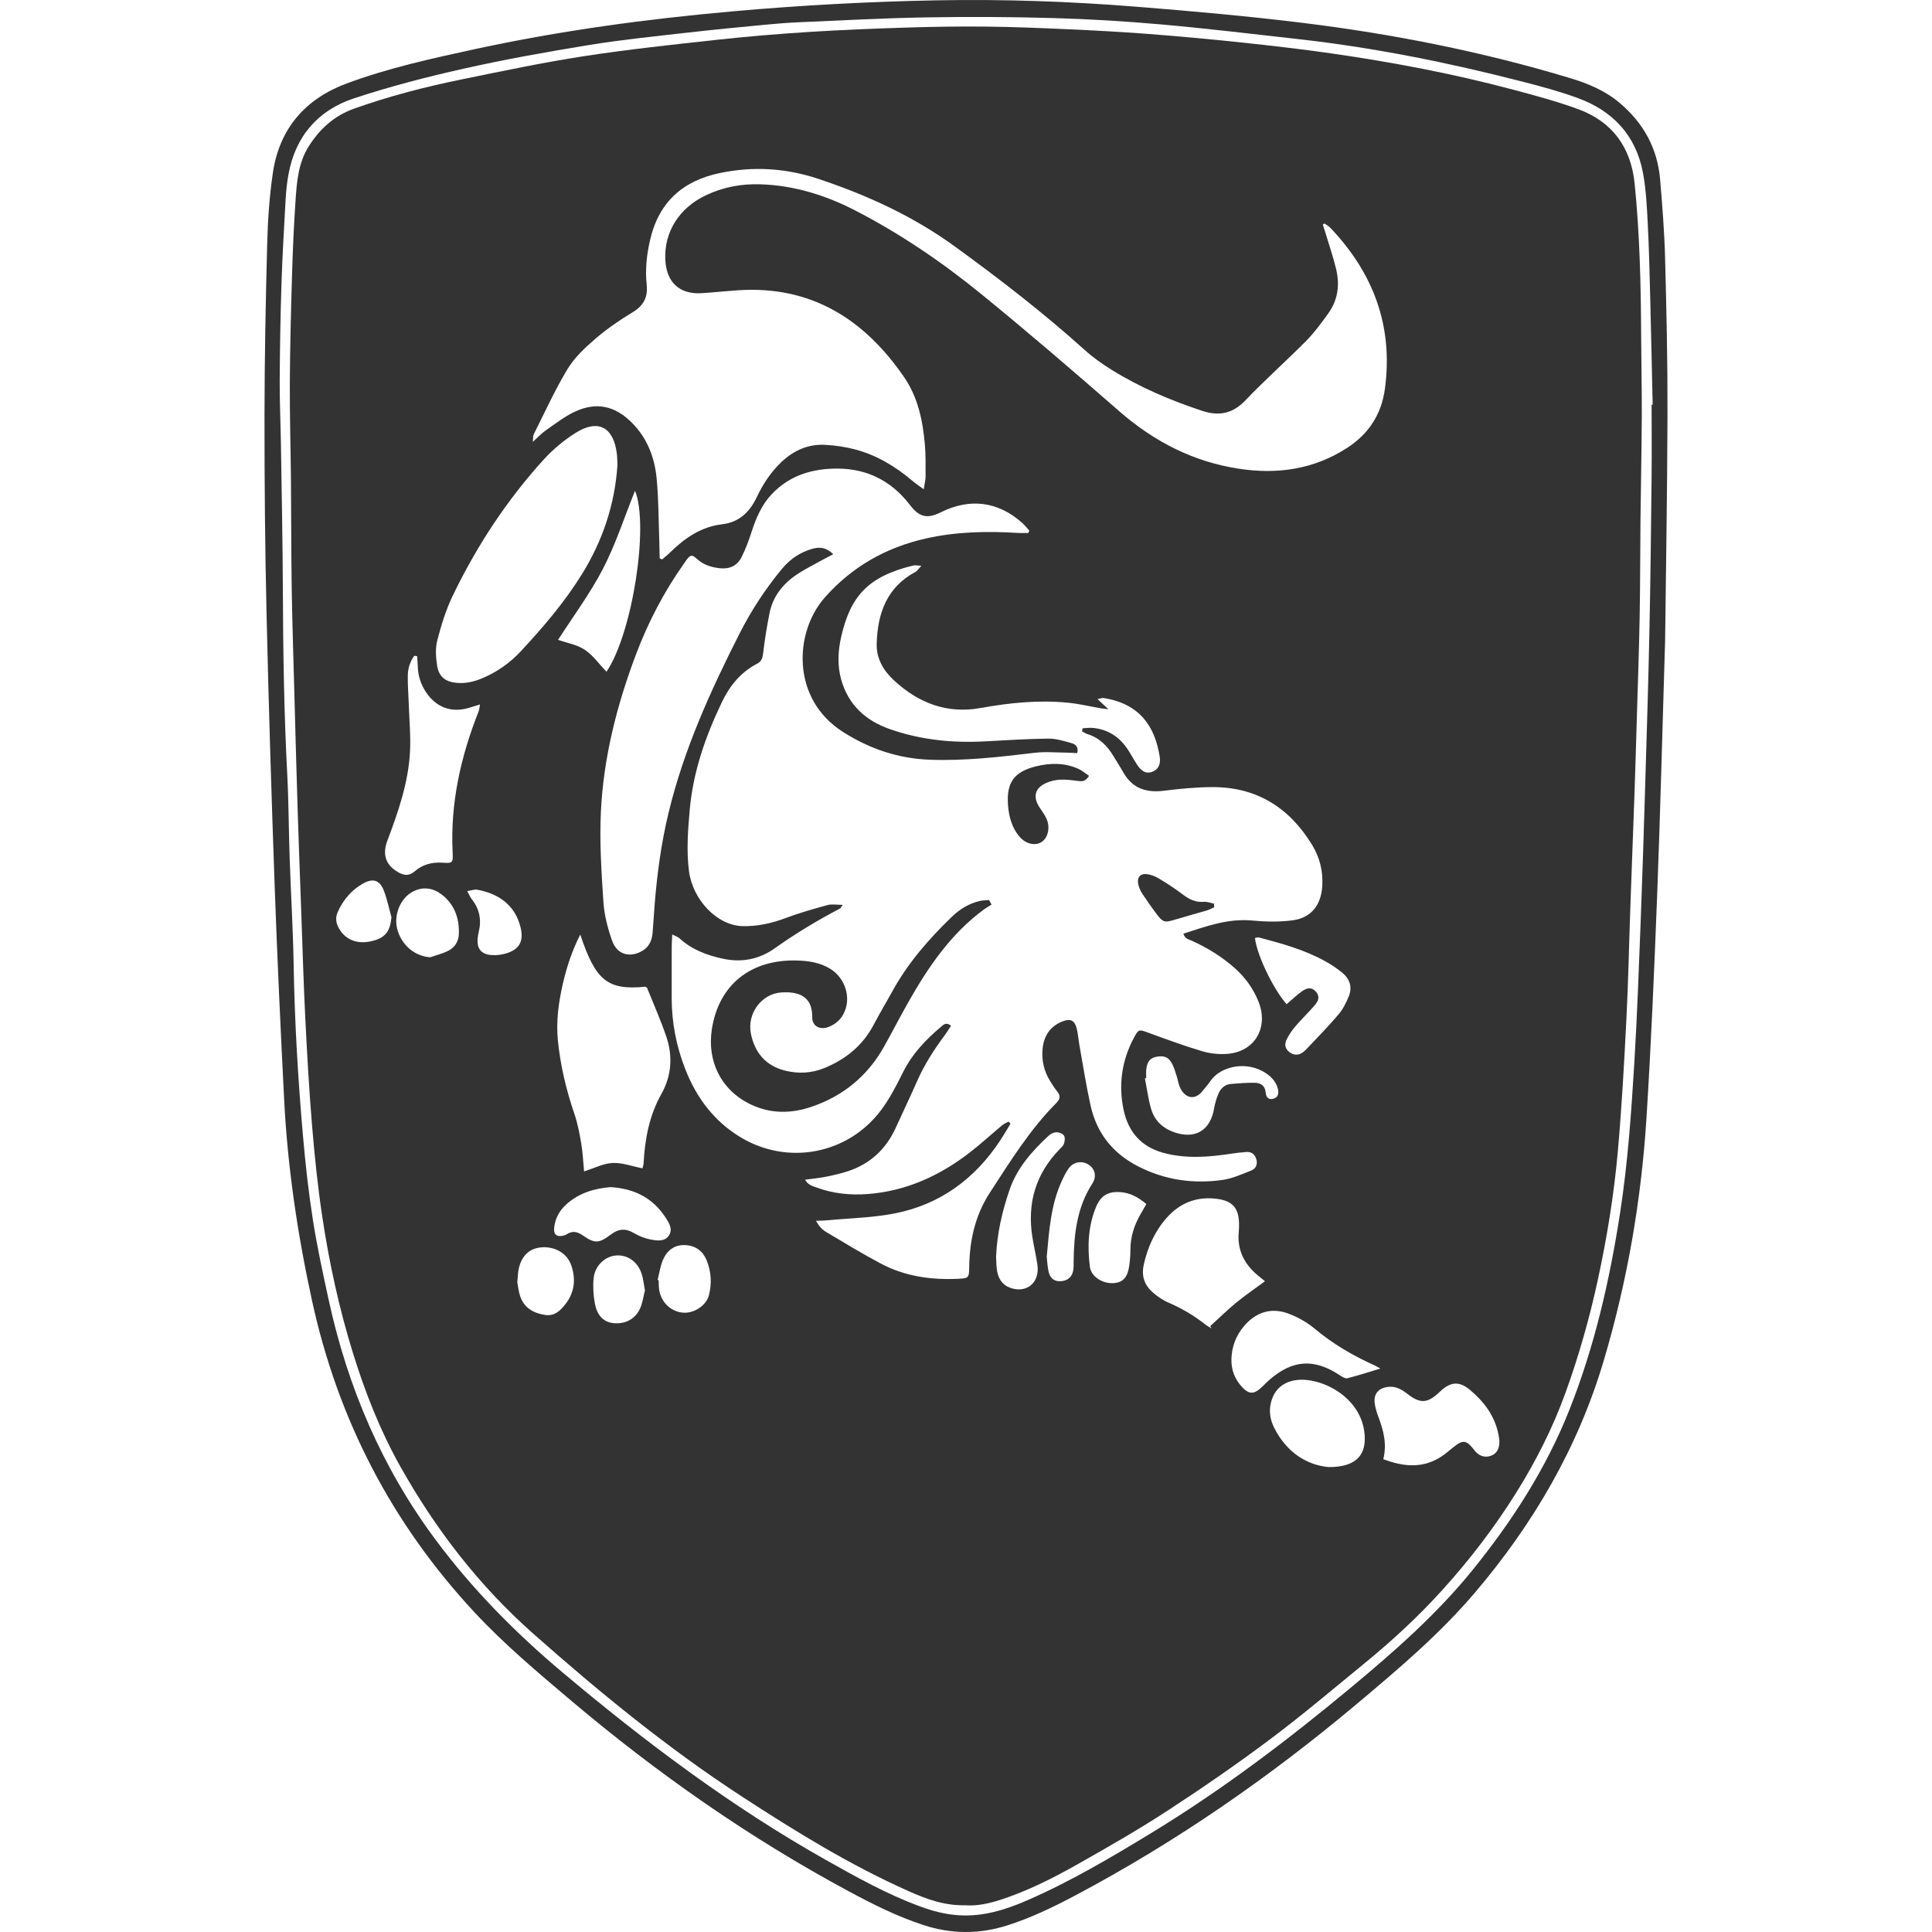 <svg width="45" height="45" viewBox="0 0 168 168" fill="none" xmlns="http://www.w3.org/2000/svg">
<g clip-path="url(#clip0_35_2238)">
<path d="M144.789 55.807C144.532 64.179 144.364 71.01 144.1 77.838C143.851 84.281 143.579 90.724 143.176 97.158C142.724 104.35 141.506 111.416 139.452 118.327C137.205 125.89 133.339 132.495 128.299 138.438C125.218 142.07 121.618 145.115 118.001 148.153C110.383 154.553 102.263 160.175 93.506 164.819C91.583 165.84 89.624 166.785 87.545 167.44C85.132 168.201 82.724 168.184 80.32 167.403C78.036 166.659 75.894 165.586 73.783 164.449C65.136 159.797 57.12 154.188 49.598 147.825C46.719 145.39 43.835 142.971 41.252 140.192C34.091 132.49 29.395 123.474 27.132 113.1C25.873 107.323 25.005 101.497 24.707 95.589C24.398 89.471 24.11 83.351 23.891 77.227C23.608 69.309 23.362 61.389 23.18 53.468C23.047 47.695 22.995 41.918 23 36.144C23.005 31.14 23.103 26.135 23.236 21.133C23.291 19.083 23.431 17.023 23.733 14.999C24.312 11.118 26.61 8.572 30.145 7.258C33.749 5.919 37.502 5.096 41.248 4.283C48.69 2.669 56.215 1.65 63.791 0.979C69.673 0.457 75.564 0.14 81.469 0.029C87.28 -0.08 93.084 0.123 98.874 0.588C103.693 0.974 108.512 1.403 113.309 1.993C121.171 2.962 128.932 4.498 136.538 6.794C138.085 7.261 139.555 7.87 140.821 8.933C142.887 10.67 144.126 12.867 144.357 15.597C144.549 17.866 144.728 20.139 144.79 22.414C144.91 26.936 145.012 31.46 144.999 35.982C144.978 43.104 144.854 50.227 144.791 55.806L144.789 55.807ZM143.623 35.192C143.652 35.192 143.681 35.192 143.71 35.191C143.64 32.08 143.576 28.97 143.496 25.859C143.44 23.712 143.395 21.562 143.282 19.418C143.206 17.947 143.136 16.459 142.864 15.018C142.247 11.733 140.208 9.628 137.192 8.523C135.631 7.951 134.015 7.517 132.404 7.103C125.982 5.45 119.496 4.139 112.907 3.402C108.949 2.96 104.994 2.482 101.03 2.129C97.875 1.849 94.709 1.658 91.544 1.569C87.843 1.465 84.137 1.449 80.436 1.513C76.767 1.577 73.1 1.781 69.433 1.937C68.493 1.978 67.554 2.054 66.617 2.143C64.308 2.366 61.997 2.582 59.692 2.847C56.858 3.172 54.016 3.458 51.201 3.918C47.55 4.514 43.902 5.166 40.291 5.977C37.08 6.697 33.876 7.527 30.751 8.563C27.672 9.585 25.694 11.822 25.085 15.162C24.953 15.884 24.877 16.622 24.836 17.356C24.697 19.82 24.553 22.284 24.474 24.75C24.384 27.539 24.337 30.329 24.322 33.12C24.313 34.979 24.402 36.839 24.43 38.698C24.494 42.866 24.578 47.036 24.596 51.205C24.617 56.596 24.696 61.982 24.979 67.366C25.105 69.768 25.103 72.176 25.186 74.581C25.292 77.689 25.482 80.794 25.535 83.903C25.621 88.844 25.909 93.772 26.338 98.691C26.552 101.145 26.821 103.601 27.201 106.034C27.566 108.372 28.072 110.69 28.574 113.004C30.225 120.622 33.218 127.618 37.852 133.859C41.079 138.206 44.833 141.996 48.954 145.46C56.148 151.507 63.623 157.12 71.796 161.724C74.465 163.227 77.136 164.72 80.013 165.78C81.106 166.183 82.212 166.473 83.395 166.545C85.504 166.674 87.427 166.072 89.319 165.249C93.085 163.61 96.617 161.52 100.124 159.385C106.234 155.665 111.932 151.354 117.442 146.77C121.248 143.605 124.958 140.354 128.097 136.467C131.514 132.234 134.442 127.695 136.468 122.595C138.65 117.102 139.963 111.369 140.869 105.523C141.543 101.18 141.85 96.801 142.115 92.42C142.364 88.293 142.51 84.157 142.671 80.025C142.824 76.052 142.947 72.078 143.066 68.103C143.2 63.646 143.339 59.19 143.431 54.733C143.522 50.339 143.569 45.944 143.616 41.549C143.639 39.431 143.619 37.312 143.619 35.195L143.623 35.192Z" fill="#333333"/>
<path d="M83.957 165.674C82.111 165.72 80.55 165.133 79.022 164.453C73.94 162.193 69.212 159.28 64.55 156.244C58.071 152.025 52.092 147.13 46.304 141.999C41.646 137.869 37.86 132.963 34.79 127.484C33.05 124.378 31.758 121.09 30.701 117.686C29.493 113.794 28.629 109.823 28.023 105.798C27.628 103.173 27.356 100.525 27.136 97.878C26.876 94.749 26.7 91.61 26.544 88.474C26.391 85.402 26.305 82.326 26.194 79.251C26.087 76.305 25.974 73.359 25.882 70.413C25.775 66.984 25.685 63.556 25.592 60.127C25.511 57.116 25.412 54.105 25.365 51.094C25.317 47.984 25.329 44.874 25.3 41.763C25.274 38.91 25.187 36.055 25.203 33.202C25.221 30.061 25.305 26.919 25.398 23.78C25.461 21.667 25.554 19.555 25.698 17.447C25.809 15.819 25.933 14.18 26.836 12.741C27.799 11.207 29.078 10.059 30.764 9.456C33.816 8.365 36.947 7.558 40.115 6.91C43.648 6.189 47.181 5.439 50.742 4.891C54.615 4.295 58.517 3.878 62.413 3.453C65.06 3.163 67.716 2.946 70.373 2.777C73.221 2.597 76.073 2.483 78.926 2.394C81.214 2.323 83.505 2.289 85.793 2.314C88.114 2.339 90.435 2.433 92.754 2.538C95.105 2.645 97.457 2.767 99.802 2.947C102.521 3.156 105.238 3.407 107.949 3.694C110.568 3.972 113.185 4.272 115.792 4.647C121.105 5.412 126.376 6.41 131.572 7.796C133.482 8.304 135.4 8.817 137.254 9.5C140.182 10.579 141.825 12.796 142.143 15.962C142.586 20.366 142.688 24.788 142.708 29.212C142.72 31.549 142.774 33.885 142.764 36.221C142.75 39.201 142.683 42.181 142.651 45.161C142.621 47.983 142.631 50.805 142.579 53.625C142.526 56.51 142.423 59.392 142.338 62.276C142.273 64.454 142.212 66.633 142.137 68.811C142.021 72.11 141.891 75.407 141.775 78.705C141.658 82.004 141.594 85.306 141.427 88.602C141.232 92.442 141.022 96.285 140.682 100.113C140.345 103.91 139.728 107.67 138.918 111.399C138.201 114.691 137.283 117.915 136.142 121.076C135.03 124.158 133.56 127.056 131.833 129.817C129.955 132.821 127.811 135.618 125.44 138.24C123.39 140.506 121.167 142.573 118.816 144.5C116.051 146.765 113.321 149.082 110.466 151.224C107.561 153.403 104.568 155.467 101.529 157.447C98.967 159.116 96.309 160.637 93.648 162.14C91.535 163.333 89.366 164.422 87.056 165.181C85.999 165.529 84.935 165.752 83.956 165.676L83.957 165.674ZM94.094 63.591C94.108 63.503 94.121 63.416 94.135 63.328C94.432 63.316 94.733 63.27 95.026 63.297C96.331 63.416 97.336 64.068 98.065 65.166C98.364 65.617 98.612 66.103 98.915 66.551C99.302 67.123 99.71 67.29 100.181 67.12C100.692 66.936 100.955 66.495 100.843 65.789C100.419 63.117 99.078 61.202 95.987 60.699C95.839 60.674 95.677 60.745 95.432 60.786C95.766 61.097 96.006 61.321 96.382 61.672C96.041 61.632 95.891 61.621 95.744 61.596C94.788 61.431 93.838 61.201 92.874 61.106C90.324 60.853 87.792 61.11 85.281 61.564C82.356 62.093 79.89 61.147 77.746 59.171C76.828 58.326 76.198 57.272 76.234 55.972C76.309 53.322 77.124 51.057 79.597 49.736C79.761 49.648 79.873 49.459 80.12 49.2C79.767 49.183 79.579 49.133 79.413 49.174C75.458 50.129 73.954 51.862 73.151 55.357C72.868 56.586 72.801 57.838 73.142 59.074C73.76 61.307 75.284 62.661 77.352 63.392C80.024 64.336 82.794 64.618 85.612 64.468C87.462 64.369 89.312 64.249 91.162 64.227C91.833 64.22 92.518 64.434 93.176 64.62C93.488 64.709 93.825 64.921 93.667 65.491C93.382 65.477 93.082 65.45 92.781 65.448C91.845 65.441 90.897 65.348 89.973 65.459C86.947 65.821 83.928 66.175 80.868 66.064C78.125 65.965 75.646 65.129 73.323 63.661C68.774 60.784 69.056 54.968 71.723 51.953C74.1 49.264 77.059 47.606 80.489 46.83C83.112 46.235 85.779 46.174 88.455 46.34C88.777 46.361 89.101 46.343 89.425 46.343C89.45 46.274 89.477 46.205 89.502 46.135C89.297 45.911 89.11 45.668 88.885 45.467C86.796 43.601 84.344 43.286 81.812 44.546C80.622 45.139 79.942 44.977 79.12 43.905C77.524 41.823 75.415 40.758 72.844 40.747C70.674 40.737 68.68 41.31 67.109 42.971C66.235 43.896 65.75 45.031 65.361 46.232C65.116 46.99 64.837 47.744 64.481 48.452C64.1 49.209 63.422 49.505 62.584 49.411C61.851 49.33 61.181 49.122 60.61 48.605C60.165 48.203 60.056 48.234 59.706 48.672C59.627 48.771 59.563 48.883 59.489 48.987C57.749 51.442 56.367 54.084 55.297 56.921C53.625 61.355 52.469 65.911 52.248 70.656C52.129 73.243 52.3 75.851 52.471 78.441C52.545 79.575 52.847 80.721 53.225 81.797C53.651 83.011 54.761 83.316 55.849 82.686C56.457 82.333 56.695 81.762 56.75 81.09C56.818 80.259 56.866 79.426 56.932 78.594C57.144 75.938 57.502 73.313 58.126 70.715C59.456 65.182 61.783 60.069 64.33 55.051C65.342 53.06 66.57 51.187 67.999 49.465C68.713 48.605 69.589 48.015 70.648 47.72C71.272 47.545 71.864 47.594 72.457 48.195C72.107 48.378 71.838 48.511 71.576 48.657C70.805 49.087 70.007 49.474 69.276 49.966C68.085 50.768 67.208 51.851 66.916 53.317C66.685 54.475 66.494 55.645 66.357 56.817C66.307 57.247 66.21 57.522 65.821 57.724C64.421 58.449 63.461 59.621 62.782 61.036C61.349 64.022 60.262 67.121 59.972 70.463C59.819 72.221 59.684 73.976 59.911 75.745C60.233 78.246 62.364 80.491 64.589 80.534C65.853 80.558 67.073 80.298 68.272 79.847C69.474 79.395 70.716 79.039 71.956 78.701C72.34 78.596 72.775 78.685 73.279 78.685C73.146 78.865 73.109 78.966 73.04 79.003C71.084 80.031 69.194 81.163 67.385 82.451C66.039 83.41 64.514 83.72 62.892 83.373C61.495 83.073 60.174 82.594 59.085 81.59C58.943 81.459 58.734 81.404 58.454 81.262C58.435 81.699 58.411 82.012 58.41 82.323C58.406 83.8 58.41 85.276 58.408 86.753C58.405 88.897 58.807 90.966 59.583 92.953C60.565 95.468 62.103 97.518 64.425 98.909C68.51 101.357 73.734 100.379 76.614 96.534C77.371 95.525 77.963 94.371 78.528 93.232C79.316 91.644 80.491 90.421 81.802 89.307C82.024 89.118 82.273 88.84 82.7 89.197C82.509 89.483 82.333 89.775 82.132 90.045C81.221 91.277 80.392 92.557 79.768 93.97C79.162 95.345 78.514 96.7 77.891 98.067C77.035 99.944 75.652 101.219 73.721 101.847C73.095 102.051 72.451 102.201 71.806 102.33C71.237 102.443 70.656 102.494 69.999 102.583C70.281 103.059 70.691 103.145 71.053 103.278C72.466 103.794 73.935 103.94 75.417 103.832C78.779 103.586 81.728 102.241 84.382 100.176C85.331 99.438 86.219 98.619 87.144 97.849C87.308 97.713 87.519 97.633 87.707 97.528C87.761 97.592 87.815 97.656 87.868 97.719C87.577 98.194 87.299 98.678 86.993 99.144C84.771 102.525 81.73 104.74 77.815 105.512C75.885 105.893 73.889 105.929 71.923 106.115C71.599 106.146 71.273 106.142 70.949 106.155C71.207 106.611 71.485 106.919 71.825 107.121C73.396 108.056 74.961 109.005 76.571 109.865C78.684 110.994 80.975 111.31 83.336 111.199C84.229 111.157 84.266 111.109 84.279 110.187C84.313 107.867 84.784 105.698 86.073 103.714C87.848 100.986 89.558 98.218 91.862 95.905C92.196 95.569 92.231 95.283 91.932 94.911C91.694 94.615 91.488 94.289 91.289 93.962C90.774 93.116 90.565 92.191 90.66 91.2C90.77 90.042 91.342 89.22 92.42 88.806C93.081 88.551 93.453 88.734 93.624 89.422C93.746 89.919 93.781 90.436 93.872 90.941C94.184 92.675 94.45 94.419 94.834 96.137C95.376 98.566 96.787 100.308 98.983 101.43C101.314 102.622 103.767 102.959 106.308 102.603C107.161 102.483 107.986 102.106 108.8 101.787C109.174 101.64 109.37 101.289 109.255 100.841C109.133 100.371 108.832 100.137 108.356 100.175C107.95 100.207 107.543 100.248 107.14 100.31C105.144 100.615 103.153 100.788 101.16 100.245C99.225 99.718 98.096 98.415 97.695 96.465C97.255 94.319 97.545 92.252 98.566 90.307C99.002 89.477 99.023 89.497 99.864 89.805C101.399 90.368 102.936 90.929 104.499 91.399C105.179 91.605 105.929 91.689 106.637 91.648C109.088 91.506 110.36 89.375 109.422 87.063C108.97 85.949 108.279 84.997 107.393 84.204C106.275 83.203 105.014 82.429 103.656 81.811C103.393 81.69 103.05 81.654 102.899 81.192C104.883 80.547 106.779 79.849 108.885 80.046C110.062 80.157 111.276 80.184 112.443 80.021C114.042 79.797 114.884 78.677 114.981 77.038C115.057 75.746 114.759 74.554 114.091 73.46C112.09 70.184 109.223 68.429 105.417 68.444C104.009 68.45 102.596 68.587 101.196 68.761C99.674 68.951 98.467 68.564 97.671 67.15C97.405 66.678 97.105 66.225 96.828 65.759C96.288 64.853 95.592 64.147 94.565 63.838C94.399 63.788 94.25 63.678 94.094 63.596V63.591ZM115.168 19.435C115.122 19.465 115.075 19.495 115.029 19.525C115.108 19.778 115.193 20.029 115.269 20.284C115.58 21.325 115.934 22.355 116.188 23.411C116.517 24.782 116.334 26.105 115.498 27.26C114.902 28.082 114.298 28.918 113.59 29.633C111.849 31.392 109.993 33.035 108.284 34.825C107.164 35.998 105.963 36.198 104.519 35.719C101.793 34.815 99.155 33.702 96.701 32.181C95.872 31.668 95.059 31.098 94.334 30.444C90.749 27.211 86.941 24.276 83.051 21.446C79.409 18.796 75.381 16.958 71.151 15.55C68.342 14.615 65.497 14.441 62.6 15.046C59.407 15.713 57.304 17.533 56.533 20.851C56.232 22.146 56.093 23.441 56.234 24.762C56.349 25.837 55.965 26.576 55.029 27.142C53.899 27.827 52.792 28.582 51.788 29.445C50.884 30.222 49.964 31.078 49.352 32.09C48.249 33.91 47.366 35.871 46.405 37.779C46.337 37.914 46.365 38.099 46.332 38.424C46.786 38.015 47.085 37.684 47.44 37.439C48.267 36.864 49.074 36.227 49.975 35.804C51.862 34.917 53.499 35.291 54.968 36.778C56.28 38.106 56.923 39.776 57.098 41.596C57.275 43.442 57.265 45.308 57.333 47.165C57.35 47.626 57.355 48.089 57.365 48.551C57.433 48.583 57.501 48.615 57.569 48.647C57.793 48.455 58.029 48.276 58.238 48.069C59.53 46.795 60.961 45.804 62.807 45.587C64.252 45.417 65.18 44.55 65.8 43.243C66.336 42.112 67.012 41.07 67.922 40.203C69.006 39.169 70.28 38.598 71.765 38.682C72.636 38.731 73.518 38.859 74.361 39.082C76.246 39.58 77.889 40.575 79.378 41.844C79.626 42.056 79.903 42.233 80.324 42.544C80.401 42.035 80.484 41.734 80.485 41.434C80.485 40.504 80.505 39.569 80.424 38.645C80.242 36.579 79.82 34.551 78.641 32.829C75.148 27.723 70.504 24.83 64.217 25.239C63.153 25.309 62.091 25.426 61.027 25.494C59.081 25.616 57.934 24.544 57.851 22.552C57.751 20.172 59.052 18.096 61.35 16.996C62.856 16.274 64.45 15.974 66.107 16.026C69.018 16.117 71.751 16.957 74.322 18.279C78.26 20.303 81.927 22.798 85.366 25.603C89.415 28.904 93.382 32.313 97.321 35.754C100.362 38.41 103.783 40.16 107.742 40.761C111.075 41.267 114.239 40.827 117.15 38.941C119.025 37.725 120.131 36.022 120.429 33.798C121.166 28.314 119.396 23.703 115.669 19.797C115.529 19.65 115.338 19.555 115.171 19.434L115.168 19.435ZM53.692 40.431C53.673 40.051 53.675 39.761 53.641 39.476C53.363 37.134 52.011 36.404 50.042 37.649C49.041 38.282 48.092 39.069 47.291 39.948C44.069 43.491 41.451 47.479 39.362 51.813C38.773 53.037 38.366 54.369 38.023 55.692C37.845 56.376 37.899 57.162 38.009 57.876C38.16 58.85 38.737 59.287 39.697 59.379C40.466 59.453 41.193 59.286 41.9 58.993C43.2 58.455 44.339 57.653 45.295 56.625C47.218 54.557 49.056 52.41 50.564 49.993C52.404 47.045 53.471 43.838 53.691 40.431H53.692ZM50.459 81.263C49.727 82.706 49.277 84.098 48.947 85.531C48.573 87.159 48.344 88.802 48.513 90.483C48.731 92.661 49.232 94.767 49.94 96.835C50.227 97.674 50.396 98.563 50.544 99.443C50.679 100.243 50.713 101.062 50.79 101.862C51.666 101.586 52.458 101.167 53.267 101.129C54.106 101.088 54.963 101.416 55.866 101.593C55.896 101.468 55.954 101.322 55.962 101.173C56.079 99.043 56.452 97.009 57.522 95.108C58.382 93.582 58.52 91.858 57.951 90.173C57.462 88.724 56.837 87.323 56.266 85.902C56.247 85.855 56.165 85.835 56.112 85.803C52.848 86.117 51.796 85.296 50.459 81.264V81.263ZM36.27 57.054L36.02 57.028C35.665 57.517 35.476 58.093 35.462 58.695C35.442 59.524 35.517 60.355 35.543 61.187C35.588 62.594 35.729 64.008 35.65 65.409C35.501 68.093 34.623 70.61 33.686 73.096C33.235 74.292 33.524 75.207 34.605 75.836C35.109 76.129 35.564 76.205 36.064 75.767C36.734 75.181 37.547 74.961 38.43 75.014C39.367 75.071 39.405 75.054 39.359 74.111C39.149 69.831 40.068 65.773 41.628 61.837C41.681 61.704 41.684 61.551 41.738 61.256C41.338 61.38 41.055 61.467 40.771 61.553C39.282 62.004 37.944 61.525 37.063 60.216C36.608 59.541 36.355 58.793 36.33 57.967C36.321 57.663 36.29 57.359 36.27 57.055V57.054ZM109.996 111.412C109.836 111.282 109.697 111.162 109.55 111.046C108.304 110.068 107.572 108.837 107.713 107.173C107.735 106.919 107.749 106.661 107.743 106.406C107.715 105.043 107.183 104.431 105.843 104.25C104.098 104.015 102.61 104.582 101.444 105.905C100.421 107.066 99.792 108.453 99.453 109.985C99.253 110.891 99.486 111.664 100.112 112.262C100.558 112.689 101.103 113.055 101.666 113.297C102.805 113.786 103.845 114.416 104.82 115.178C104.983 115.306 105.169 115.404 105.345 115.516C105.309 115.448 105.274 115.381 105.238 115.314C105.986 114.634 106.709 113.921 107.489 113.281C108.263 112.645 109.094 112.08 109.996 111.412ZM120.287 126.885C121.997 127.532 123.57 127.684 125.111 126.798C125.545 126.549 125.931 126.209 126.324 125.89C127.228 125.158 127.494 125.187 128.228 126.131C128.603 126.614 129.107 126.778 129.642 126.59C130.123 126.42 130.385 126.006 130.38 125.377C130.378 125.156 130.339 124.932 130.296 124.713C129.968 123.09 129.028 121.867 127.812 120.851C126.883 120.076 126.115 120.151 125.225 121.003C124.132 122.05 123.513 122.093 122.35 121.182C121.862 120.8 121.35 120.525 120.708 120.599C119.842 120.698 119.405 121.243 119.551 122.109C119.613 122.486 119.731 122.858 119.864 123.216C120.291 124.368 120.622 125.53 120.287 126.885ZM115.505 127.571C117.964 127.591 118.914 126.484 118.631 124.46C118.181 121.229 114.527 119.61 112.482 120.048C111.439 120.271 110.764 120.928 110.508 122.002C110.329 122.754 110.461 123.478 110.796 124.148C111.872 126.299 113.637 127.389 115.503 127.57L115.505 127.571ZM120.028 119.005C119.806 118.88 119.68 118.794 119.542 118.733C117.664 117.895 115.907 116.867 114.311 115.531C113.647 114.974 112.844 114.526 112.034 114.225C110.521 113.664 109.188 114.099 108.143 115.351C107.47 116.156 107.113 117.109 107.08 118.171C107.051 119.153 107.4 119.993 108.074 120.685C108.587 121.212 109.008 121.235 109.554 120.768C109.843 120.522 110.098 120.235 110.385 119.986C112.397 118.23 114.273 118.112 116.494 119.582C116.693 119.715 116.97 119.894 117.161 119.847C118.092 119.615 119.007 119.313 120.028 119.006V119.005ZM52.738 58.413C54.995 55.076 56.453 45.691 55.219 42.674C54.306 44.942 53.552 47.289 52.44 49.444C51.322 51.609 49.847 53.581 48.529 55.637C49.306 55.911 50.173 56.054 50.846 56.5C51.557 56.971 52.085 57.732 52.738 58.412V58.413ZM111.875 87.323C112.345 86.924 112.756 86.531 113.21 86.202C113.733 85.824 114.14 85.871 114.459 86.272C114.744 86.63 114.712 86.979 114.284 87.463C113.738 88.082 113.146 88.658 112.61 89.284C112.325 89.616 112.082 89.999 111.881 90.392C111.669 90.805 111.747 91.211 112.136 91.498C112.505 91.77 112.902 91.784 113.276 91.517C113.48 91.372 113.655 91.182 113.827 90.997C114.694 90.07 115.587 89.167 116.405 88.198C116.782 87.748 117.061 87.189 117.285 86.637C117.613 85.83 117.364 85.109 116.712 84.579C116.25 84.201 115.745 83.864 115.224 83.577C113.416 82.579 111.446 82.037 109.471 81.519C109.366 81.491 109.24 81.549 109.125 81.566C109.295 83.029 110.659 85.906 111.875 87.323ZM86.615 109.284C86.642 109.697 86.628 110.121 86.703 110.525C86.825 111.185 87.147 111.717 87.806 111.968C89.252 112.515 90.441 111.541 90.209 109.974C90.092 109.185 89.907 108.404 89.779 107.615C89.297 104.664 90.046 102.101 92.114 99.959C92.267 99.801 92.456 99.64 92.522 99.444C92.593 99.229 92.628 98.914 92.522 98.749C92.41 98.578 92.111 98.457 91.894 98.456C91.666 98.456 91.388 98.57 91.217 98.729C89.765 100.073 88.445 101.539 87.785 103.467C87.142 105.344 86.696 107.277 86.615 109.284ZM99.672 93.748L99.558 93.767C99.729 94.643 99.843 95.536 100.086 96.391C100.42 97.573 101.29 98.251 102.419 98.552C104.109 99.001 105.274 98.168 105.576 96.379C105.649 95.942 105.782 95.504 105.955 95.098C106.151 94.638 106.509 94.303 107.024 94.257C107.71 94.196 108.401 94.148 109.089 94.154C109.601 94.159 110.006 94.392 110.057 94.991C110.095 95.431 110.31 95.66 110.738 95.537C111.157 95.417 111.213 95.06 111.12 94.683C110.973 94.091 110.586 93.665 110.108 93.34C108.402 92.18 106.112 92.728 105.252 94.004C105.057 94.293 104.817 94.552 104.604 94.829C103.878 95.778 102.975 95.471 102.574 94.475C102.468 94.211 102.428 93.918 102.341 93.645C102.224 93.28 102.119 92.906 101.955 92.563C101.654 91.938 101.244 91.76 100.559 91.894C100.014 92.001 99.753 92.309 99.677 92.98C99.647 93.233 99.672 93.492 99.672 93.748ZM53.106 103.227C51.768 103.335 50.387 103.697 49.251 104.723C48.642 105.273 48.256 105.968 48.184 106.805C48.138 107.351 48.423 107.574 48.942 107.455C49.064 107.427 49.19 107.388 49.293 107.32C49.789 106.997 50.222 107.11 50.684 107.431C51.714 108.146 52.079 108.136 53.13 107.341C53.792 106.84 54.41 106.796 55.13 107.227C55.58 107.496 56.099 107.695 56.611 107.791C57.155 107.893 57.821 107.977 58.174 107.424C58.532 106.863 58.161 106.301 57.845 105.827C56.744 104.171 55.176 103.357 53.104 103.229L53.106 103.227ZM99.682 104.701C98.96 104.087 98.248 103.715 97.405 103.662C96.355 103.593 95.72 103.964 95.314 104.939C94.616 106.609 94.553 108.37 94.768 110.135C94.871 110.985 95.803 111.597 96.743 111.578C97.591 111.561 98.03 111.138 98.185 110.127C98.259 109.654 98.296 109.17 98.296 108.691C98.296 107.567 98.617 106.547 99.174 105.591C99.333 105.318 99.488 105.043 99.682 104.702V104.701ZM37.41 83.24C37.936 83.057 38.488 82.924 38.984 82.675C39.554 82.389 39.881 81.85 39.902 81.2C39.944 79.847 39.521 78.657 38.448 77.815C37.674 77.207 36.774 77.06 35.88 77.542C34.805 78.122 34.231 79.566 34.538 80.767C34.9 82.182 36.059 83.151 37.41 83.241L37.41 83.24ZM91.02 109.28C91.058 109.613 91.077 110.098 91.178 110.564C91.31 111.177 91.697 111.449 92.256 111.409C92.868 111.365 93.251 111.019 93.335 110.408C93.365 110.189 93.357 109.96 93.359 109.736C93.384 107.336 93.638 105.001 94.984 102.92C95.383 102.302 95.216 101.658 94.705 101.304C94.128 100.904 93.361 101.004 92.941 101.581C92.7 101.912 92.517 102.293 92.342 102.667C91.389 104.711 91.236 106.926 91.02 109.28ZM44.984 111.502C45.045 111.812 45.087 112.296 45.24 112.739C45.594 113.756 46.407 114.186 47.392 114.343C48.228 114.477 48.754 113.945 49.199 113.363C49.972 112.353 50.086 111.193 49.667 110.009C49.291 108.944 48.212 108.354 47.024 108.47C46.007 108.571 45.332 109.228 45.097 110.382C45.034 110.692 45.031 111.016 44.984 111.502ZM57.185 111.296C57.214 111.304 57.242 111.313 57.27 111.323C57.286 111.611 57.278 111.903 57.324 112.185C57.497 113.251 58.334 114.044 59.365 114.142C60.319 114.233 61.402 113.551 61.642 112.636C61.907 111.621 61.848 110.595 61.457 109.618C61.117 108.771 60.467 108.304 59.566 108.268C58.64 108.232 58 108.737 57.648 109.556C57.414 110.101 57.334 110.714 57.185 111.296ZM56.081 112.209C55.98 111.68 55.939 111.196 55.79 110.748C55.442 109.7 54.556 109.096 53.575 109.172C52.59 109.249 51.716 110.072 51.616 111.178C51.551 111.899 51.597 112.653 51.731 113.365C51.933 114.44 52.536 114.989 53.386 115.06C54.404 115.146 55.279 114.677 55.678 113.736C55.884 113.249 55.956 112.7 56.081 112.209ZM34.04 79.77C33.83 79.007 33.67 78.227 33.396 77.489C33.05 76.556 32.472 76.338 31.619 76.802C30.596 77.36 29.858 78.219 29.372 79.296C29.143 79.801 29.211 80.283 29.488 80.757C30.067 81.745 31.089 82.137 32.348 81.832C33.496 81.555 33.919 81.007 34.04 79.77ZM40.627 77.487C40.806 77.81 40.887 78.015 41.017 78.18C41.693 79.034 41.888 79.961 41.629 81.047C41.266 82.565 41.858 83.197 43.398 83.032C43.583 83.012 43.768 82.972 43.948 82.923C45.155 82.583 45.57 81.865 45.262 80.621C44.776 78.662 43.308 77.695 41.498 77.367C41.257 77.323 40.988 77.433 40.627 77.488V77.487Z" fill="#333333"/>
<path d="M86.22 78.663C86.006 78.797 85.781 78.919 85.577 79.069C82.673 81.196 80.695 84.114 78.943 87.219C78.237 88.469 77.581 89.749 76.879 91.002C75.444 93.566 73.32 95.298 70.598 96.232C68.818 96.844 67.015 96.869 65.274 96.034C62.733 94.818 61.457 92.311 61.904 89.47C62.51 85.62 65.295 83.394 69.347 83.523C70.329 83.555 71.287 83.702 72.154 84.219C73.347 84.93 73.936 86.406 73.543 87.69C73.302 88.479 72.788 89.018 72.04 89.303C71.294 89.587 70.611 89.231 70.625 88.428C70.658 86.525 69.275 86.213 67.947 86.299C66.216 86.412 64.931 88.14 65.301 89.914C65.644 91.554 66.593 92.665 68.226 93.087C69.421 93.396 70.598 93.328 71.738 92.853C73.569 92.091 75.036 90.9 75.984 89.085C76.485 88.123 77.05 87.195 77.571 86.243C78.935 83.751 80.767 81.649 82.786 79.705C83.458 79.058 84.241 78.583 85.145 78.357C85.424 78.288 85.72 78.293 86.008 78.264C86.079 78.397 86.15 78.531 86.22 78.663L86.22 78.663Z" fill="#333333"/>
<path d="M94.701 67.465C94.357 68.023 94.021 67.944 93.672 67.9C93.175 67.837 92.671 67.773 92.175 67.799C91.777 67.819 91.362 67.915 90.995 68.074C89.981 68.513 89.788 69.3 90.411 70.235C90.622 70.552 90.852 70.864 91.006 71.21C91.337 71.956 91.133 72.842 90.589 73.206C90.032 73.58 89.204 73.4 88.652 72.753C87.984 71.97 87.731 71.007 87.653 70.007C87.503 68.04 88.199 67.103 90.084 66.639C91.333 66.332 92.572 66.317 93.769 66.854C94.091 66.999 94.371 67.246 94.701 67.465Z" fill="#333333"/>
<path d="M105.583 78.89C105.374 78.982 105.173 79.1 104.957 79.165C103.999 79.449 103.034 79.706 102.078 79.995C101.31 80.227 101.132 80.206 100.629 79.552C100.166 78.951 99.733 78.323 99.315 77.689C99.161 77.455 99.049 77.177 98.983 76.903C98.843 76.321 99.142 75.94 99.727 76.011C100.087 76.056 100.457 76.201 100.772 76.391C101.471 76.811 102.16 77.256 102.809 77.751C103.383 78.188 103.957 78.489 104.701 78.42C104.982 78.394 105.275 78.521 105.564 78.579C105.571 78.683 105.576 78.786 105.583 78.89Z" fill="#333333"/>
</g>
<defs>
<clipPath id="clip0_35_2238">
<rect width="122" height="168" fill="white" transform="translate(23)"/>
</clipPath>
</defs>
</svg>
